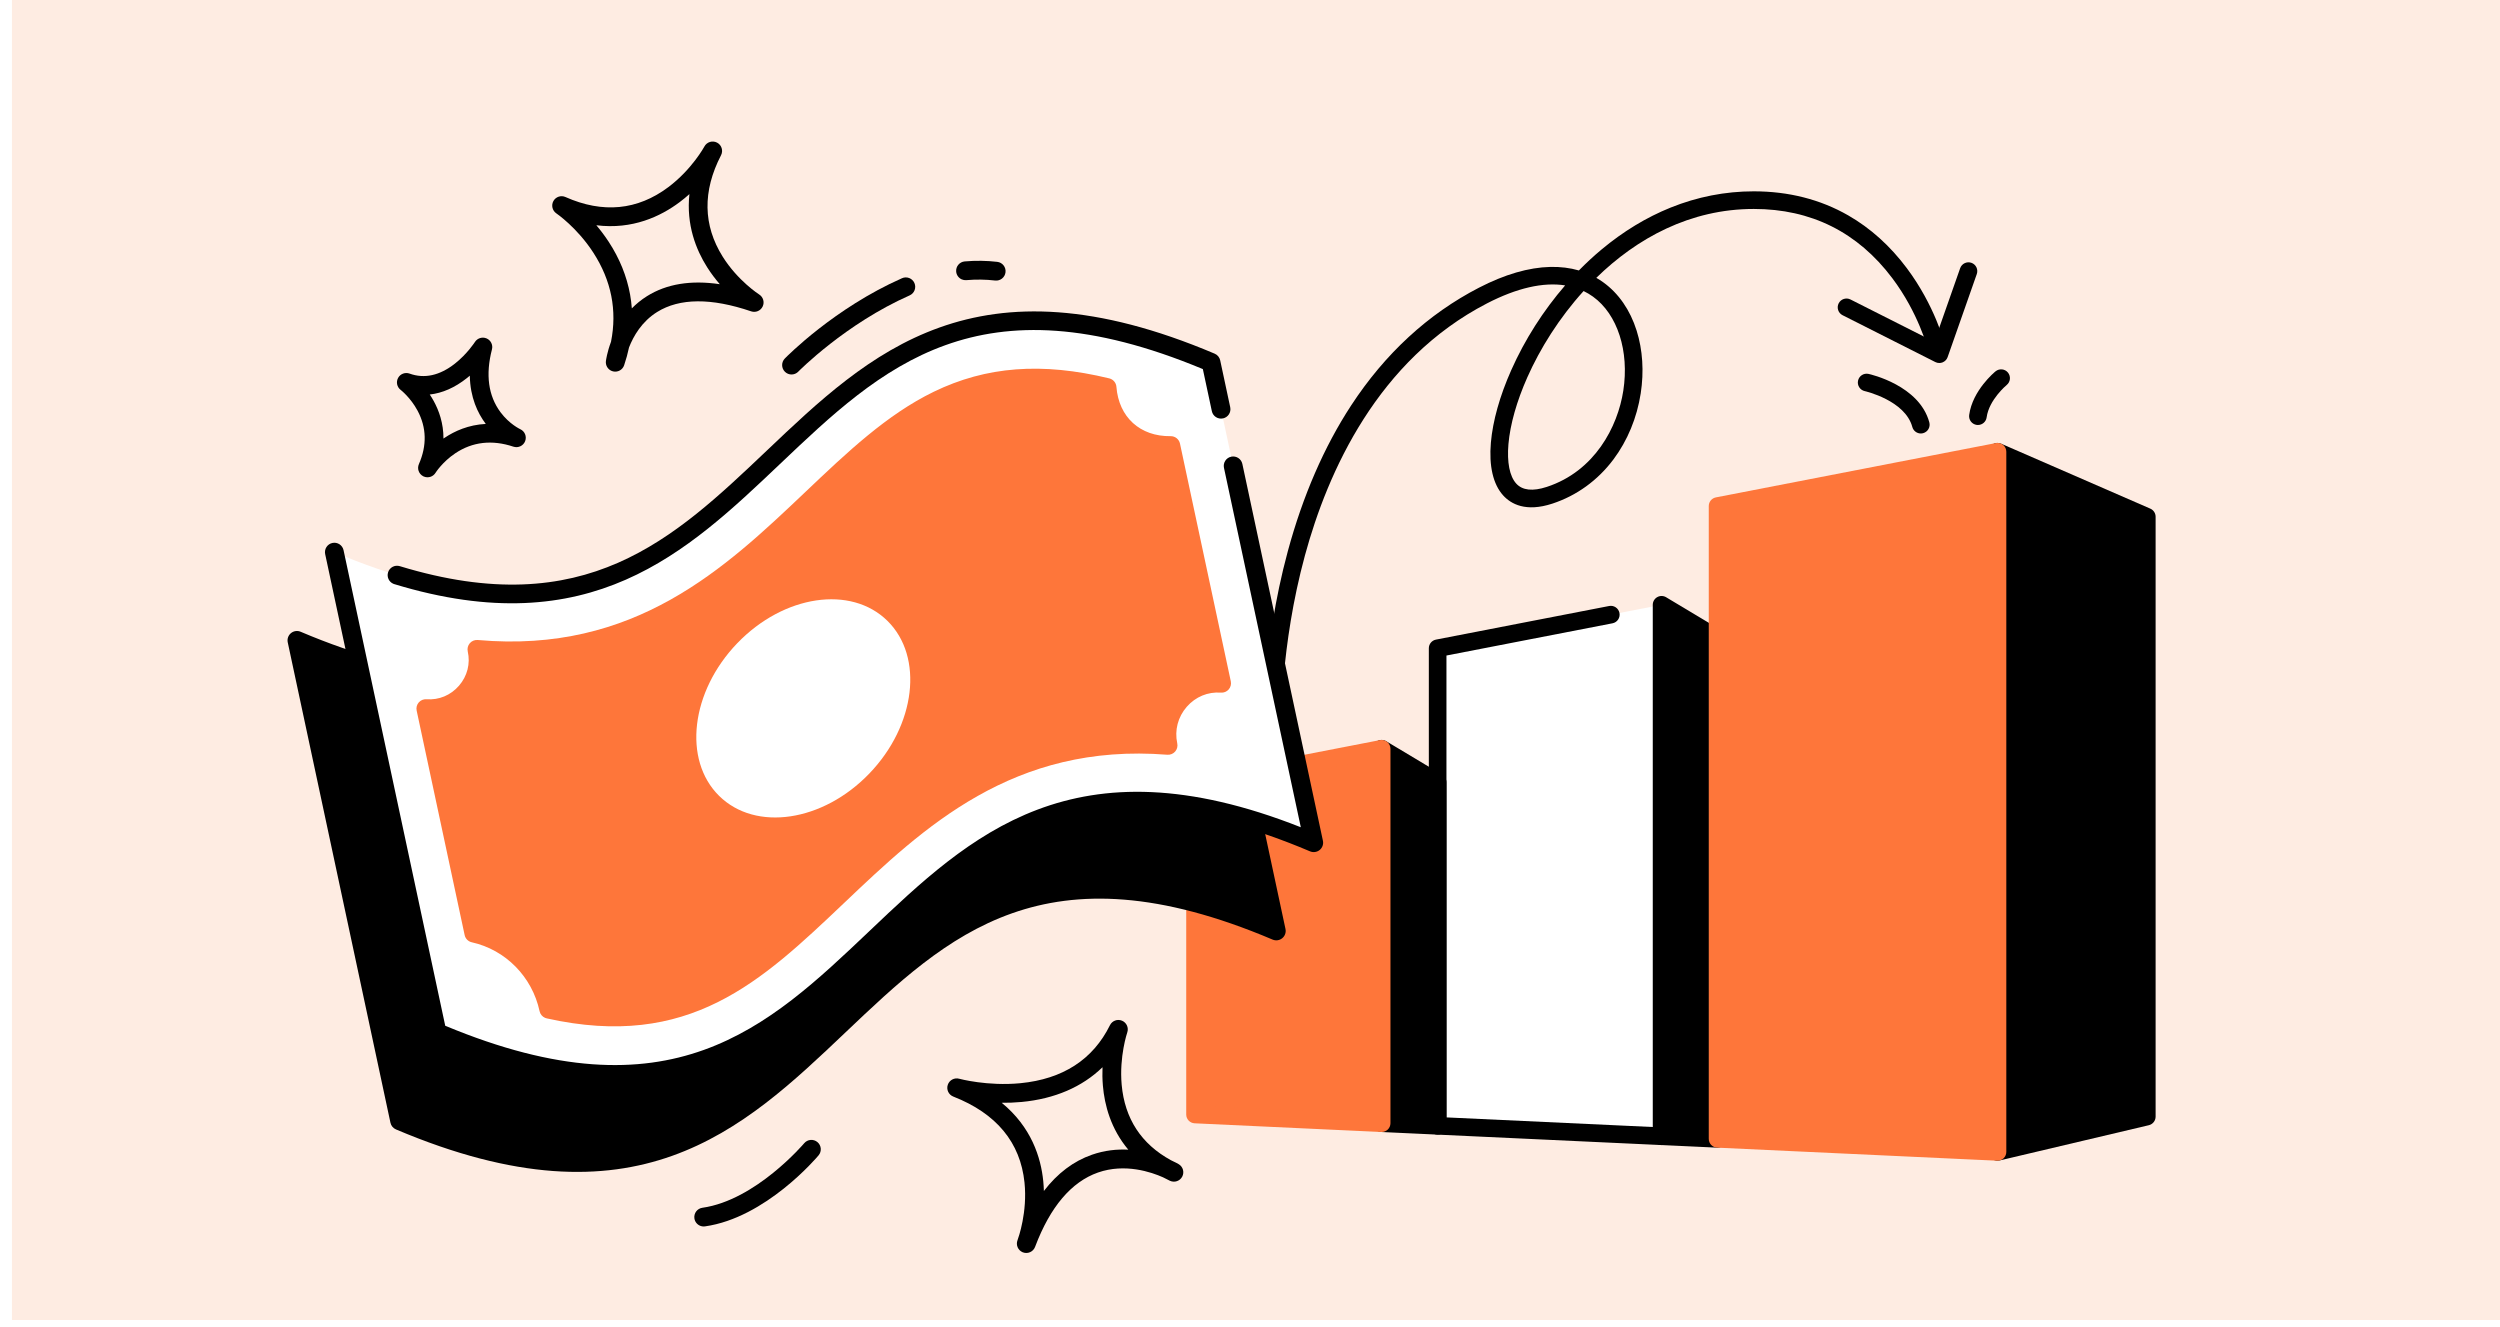 <svg width="392" height="208" viewBox="0 0 392 208" fill="none" xmlns="http://www.w3.org/2000/svg">
<g clip-path="url(#clip0_492_2856)">
<g clip-path="url(#clip1_492_2856)">
<g filter="url(#filter0_n_492_2856)">
<path d="M315.807 -38.756C426.163 -87.737 413.716 34.416 393.699 101.615V239H-13V-64.143C1.27 -103.964 35.043 -185.4 55.972 -192.568C82.134 -201.527 94.621 -68.623 129.701 -38.756C164.782 -8.89 177.863 22.47 315.807 -38.756Z" fill="#FEECE2"/>
</g>
<g clip-path="url(#clip2_492_2856)">
<path d="M260.536 178.164L225.422 176.527V101.648L260.536 94.832V178.164Z" fill="white"/>
<path d="M260.537 94.832V178.164L269.316 178.573V100.093L260.537 94.832Z" fill="black"/>
<path d="M269.315 179.955C269.294 179.955 269.273 179.955 269.251 179.953L260.472 179.543C259.734 179.509 259.154 178.901 259.154 178.163V94.832C259.154 94.334 259.422 93.875 259.855 93.63C260.287 93.385 260.82 93.391 261.246 93.647L270.025 98.908C270.442 99.157 270.697 99.607 270.697 100.093V178.573C270.697 178.951 270.543 179.312 270.269 179.573C270.011 179.819 269.669 179.955 269.315 179.955L269.315 179.955ZM261.919 176.845L267.933 177.125V100.875L261.919 97.27V176.844V176.845Z" fill="black"/>
<path d="M260.538 179.546C260.516 179.546 260.494 179.546 260.473 179.545L225.359 177.908C224.621 177.874 224.041 177.266 224.041 176.528V101.648C224.041 100.986 224.51 100.417 225.159 100.291L252.313 95.021C253.063 94.875 253.788 95.365 253.933 96.114C254.079 96.863 253.588 97.588 252.84 97.733L226.804 102.786V175.208L260.601 176.783C261.363 176.818 261.953 177.465 261.917 178.228C261.882 178.968 261.272 179.545 260.538 179.545V179.546Z" fill="black"/>
<path d="M313.208 70.828V180.618L336.619 175.088V81.022L313.208 70.828Z" fill="black"/>
<path d="M313.208 182C312.9 182 312.597 181.897 312.35 181.702C312.019 181.44 311.826 181.041 311.826 180.619V70.828C311.826 70.362 312.061 69.927 312.451 69.672C312.84 69.417 313.332 69.375 313.76 69.561L337.17 79.755C337.674 79.975 338 80.472 338 81.022V175.088C338 175.728 337.559 176.285 336.936 176.433L313.526 181.964C313.42 181.988 313.314 182.001 313.208 182.001V182ZM314.59 72.937V178.872L335.236 173.994V81.927L314.59 72.936V72.937Z" fill="black"/>
<path d="M313.208 180.618L269.315 178.573V79.347L313.208 70.828V180.618Z" fill="#FE763A"/>
<path d="M313.208 182C313.187 182 313.166 182 313.144 181.999L269.251 179.953C268.513 179.918 267.933 179.31 267.933 178.572V79.347C267.933 78.686 268.402 78.117 269.052 77.991L312.945 69.472C313.349 69.393 313.768 69.499 314.087 69.762C314.405 70.024 314.59 70.415 314.59 70.828V180.619C314.59 180.997 314.435 181.358 314.162 181.619C313.905 181.864 313.563 182.001 313.208 182.001V182ZM270.697 177.253L311.826 179.17V72.503L270.697 80.487V177.253Z" fill="#FE763A"/>
<path d="M216.644 117.402V176.118L225.422 176.527V122.663L216.644 117.402Z" fill="black"/>
<path d="M225.422 177.909C225.4 177.909 225.379 177.909 225.358 177.907L216.578 177.498C215.841 177.463 215.261 176.855 215.261 176.117V117.402C215.261 116.904 215.528 116.445 215.961 116.2C216.394 115.955 216.926 115.961 217.353 116.217L226.132 121.478C226.548 121.728 226.803 122.178 226.803 122.663V176.527C226.803 176.904 226.649 177.266 226.376 177.526C226.118 177.772 225.776 177.909 225.422 177.909ZM218.025 174.798L224.041 175.078V123.446L218.025 119.841V174.798V174.798Z" fill="black"/>
<path d="M216.644 176.118L187.383 174.754V123.082L216.644 117.402V176.118Z" fill="#FE763A"/>
<path d="M216.644 177.499C216.622 177.499 216.601 177.499 216.58 177.498L187.318 176.134C186.581 176.1 186 175.492 186 174.754V123.082C186 122.42 186.47 121.852 187.119 121.725L216.38 116.046C216.785 115.967 217.204 116.074 217.523 116.336C217.841 116.598 218.025 116.99 218.025 117.402V176.117C218.025 176.495 217.871 176.856 217.598 177.117C217.34 177.363 216.998 177.499 216.644 177.499ZM188.764 173.435L215.262 174.67V119.078L188.764 124.221V173.435Z" fill="#FE763A"/>
<path d="M199.541 115.435C198.792 115.435 198.176 114.836 198.16 114.083C198.157 113.952 198.097 110.819 198.53 105.829C198.928 101.235 199.842 94.141 201.929 86.434C204.284 77.742 207.622 70.055 211.851 63.587C217.17 55.452 223.917 49.235 231.902 45.11C235.939 43.025 239.704 41.929 243.093 41.853C244.685 41.817 246.18 42.003 247.569 42.407C248.708 41.244 249.892 40.147 251.115 39.127C254.508 36.294 258.153 34.082 261.948 32.552C266.144 30.859 270.534 30 274.992 30C280.454 30 285.438 31.27 289.803 33.774C293.29 35.774 296.379 38.557 298.987 42.045C303.397 47.945 304.888 53.782 304.95 54.028C305.134 54.769 304.684 55.519 303.944 55.704C303.204 55.888 302.453 55.438 302.268 54.698C302.254 54.643 300.822 49.082 296.716 43.623C291.297 36.417 283.988 32.764 274.993 32.764C265.012 32.764 256.652 37.361 250.301 43.565C250.676 43.78 251.04 44.014 251.394 44.269C253.803 46.002 255.612 48.622 256.626 51.847C257.572 54.857 257.793 58.255 257.266 61.677C256.676 65.507 255.192 69.094 252.977 72.05C250.521 75.326 247.214 77.719 243.411 78.969C239.238 80.34 236.91 79.022 235.692 77.675C234.117 75.934 233.453 73.072 233.771 69.398C234.065 66.009 235.166 62.084 236.957 58.05C239.084 53.256 241.992 48.705 245.414 44.749C241.987 44.21 237.841 45.153 233.17 47.566C216.04 56.415 208.187 73.943 204.615 87.088C200.709 101.465 200.92 113.9 200.923 114.024C200.939 114.788 200.334 115.419 199.571 115.435C199.561 115.435 199.551 115.435 199.542 115.435H199.541ZM248.306 45.636C244.459 49.878 241.483 54.664 239.482 59.17C237.814 62.929 236.791 66.548 236.523 69.636C236.277 72.484 236.709 74.68 237.741 75.82C238.714 76.895 240.331 77.071 242.548 76.342C250.051 73.877 253.66 66.932 254.534 61.255C255.489 55.063 253.623 49.276 249.78 46.512C249.312 46.176 248.821 45.884 248.306 45.636Z" fill="black"/>
<path d="M304.084 56.92C303.87 56.92 303.657 56.871 303.461 56.772L288.912 49.424C288.231 49.08 287.957 48.249 288.301 47.568C288.646 46.887 289.476 46.613 290.157 46.958L303.301 53.596L307.354 42.054C307.607 41.335 308.395 40.955 309.115 41.208C309.835 41.461 310.214 42.25 309.961 42.97L305.388 55.997C305.256 56.372 304.969 56.672 304.6 56.82C304.434 56.887 304.258 56.92 304.084 56.92Z" fill="black"/>
<path d="M192.969 116.454C192.206 116.454 191.587 115.835 191.587 115.071C191.587 108.106 186.467 102.999 186.416 102.948C185.872 102.414 185.862 101.539 186.396 100.995C186.929 100.45 187.801 100.439 188.347 100.971C188.592 101.21 194.351 106.917 194.351 115.071C194.351 115.835 193.732 116.454 192.969 116.454Z" fill="black"/>
<path d="M301.184 67.971C300.575 67.971 300.018 67.565 299.851 66.949C298.724 62.776 292.456 61.342 292.393 61.327C291.649 61.162 291.177 60.426 291.341 59.681C291.505 58.937 292.239 58.465 292.984 58.628C293.309 58.699 300.952 60.429 302.518 66.228C302.718 66.965 302.281 67.723 301.545 67.922C301.424 67.954 301.303 67.97 301.183 67.97L301.184 67.971Z" fill="black"/>
<path d="M310.138 66.639C310.077 66.639 310.014 66.635 309.951 66.627C309.195 66.525 308.665 65.829 308.767 65.073C309.289 61.205 312.758 58.343 312.905 58.223C313.497 57.742 314.367 57.831 314.849 58.422C315.329 59.014 315.241 59.883 314.651 60.365C314.6 60.407 311.878 62.682 311.505 65.442C311.411 66.135 310.819 66.638 310.138 66.638L310.138 66.639Z" fill="black"/>
</g>
</g>
<g clip-path="url(#clip3_492_2856)">
<path d="M62.663 175.736C136.139 206.913 126.861 114.893 200.123 145.972L184.019 70.649C110.758 39.57 120.035 131.59 46.559 100.413L62.663 175.736Z" fill="black"/>
<path d="M62.096 177.096L62.087 177.092C61.645 176.904 61.322 176.513 61.222 176.044L45.118 100.721C45.003 100.184 45.197 99.626 45.621 99.277C46.045 98.927 46.629 98.842 47.135 99.057C47.137 99.058 47.142 99.06 47.144 99.061C83.015 114.278 98.253 99.797 114.391 84.465C130.472 69.187 147.102 53.388 184.594 69.293C185.036 69.48 185.359 69.871 185.459 70.341L201.564 145.663C201.679 146.201 201.485 146.757 201.06 147.107C200.636 147.458 200.053 147.543 199.546 147.328C163.833 132.177 148.625 146.626 132.524 161.924C116.409 177.235 99.741 193.065 62.096 177.096ZM48.584 102.836L63.944 174.675C99.318 189.414 114.463 175.02 130.495 159.788C146.2 144.867 162.428 129.45 198.098 143.549L182.739 71.709C147.529 57.045 132.416 71.405 116.421 86.602C100.681 101.555 84.412 117.005 48.584 102.835L48.584 102.836Z" fill="black"/>
<path d="M68.532 161.9C142.008 193.077 132.73 101.057 205.992 132.136L189.887 56.814C116.626 25.735 125.904 117.755 52.428 86.578L68.531 161.901L68.532 161.9Z" fill="white"/>
<path d="M67.965 163.261L67.956 163.257C67.514 163.069 67.191 162.678 67.091 162.209L50.987 86.886C50.817 86.09 51.324 85.306 52.12 85.136C52.916 84.966 53.699 85.474 53.869 86.269L69.813 160.839C105.187 175.578 120.332 161.184 136.364 145.952C152.069 131.031 168.297 115.614 203.967 129.713L191.918 73.358C191.748 72.562 192.256 71.778 193.051 71.608C193.848 71.439 194.631 71.946 194.801 72.741L207.433 131.828C207.549 132.365 207.355 132.922 206.93 133.272C206.506 133.622 205.923 133.707 205.416 133.492C169.703 118.342 154.495 132.791 138.394 148.089C122.279 163.4 105.611 179.23 67.966 163.26L67.965 163.261Z" fill="black"/>
<path d="M61.678 91.539C60.993 91.248 60.624 90.481 60.846 89.752C61.084 88.974 61.907 88.535 62.686 88.773C91.815 97.654 105.632 84.527 120.258 70.63C136.34 55.35 152.97 39.551 190.462 55.456C190.905 55.644 191.227 56.035 191.327 56.505L192.899 63.856C193.07 64.651 192.562 65.435 191.766 65.605C190.97 65.775 190.187 65.268 190.017 64.472L188.606 57.873C153.396 43.209 138.283 57.569 122.288 72.766C107.691 86.634 92.598 100.973 61.825 91.591C61.774 91.576 61.725 91.558 61.678 91.538L61.678 91.539Z" fill="black"/>
<path d="M66.772 111.11C71.812 111.5 75.906 106.804 74.781 101.82C100.068 104.07 114.851 90.03 127.292 78.212C140.5 65.665 151.344 55.361 173.584 60.762C174.034 66.527 178.196 69.937 183.579 69.865L191.547 107.136C186.264 106.729 182.022 111.64 183.152 116.875C158.302 114.906 143.68 128.798 131.356 140.505C118.346 152.866 107.62 163.056 86.045 158.244C84.763 152.276 80.184 147.618 74.296 146.312L66.77 111.11L66.772 111.11Z" fill="#FE763A"/>
<path d="M85.471 159.601C85.034 159.416 84.707 159.028 84.606 158.554C83.448 153.167 79.276 148.926 73.978 147.751C73.414 147.626 72.977 147.184 72.856 146.62L65.331 111.418C65.233 110.963 65.356 110.49 65.663 110.14C65.968 109.79 66.422 109.605 66.885 109.641C68.822 109.79 70.677 109.016 71.976 107.514C73.276 106.01 73.774 104.054 73.344 102.145C73.24 101.686 73.362 101.205 73.672 100.85C73.982 100.496 74.443 100.311 74.912 100.353C99.538 102.544 113.744 89.05 126.277 77.144C132.854 70.897 139.062 64.999 146.409 61.43C154.635 57.435 163.381 56.767 173.932 59.33C174.551 59.48 175.004 60.012 175.053 60.648C175.425 65.416 178.764 68.456 183.56 68.391C184.263 68.382 184.874 68.87 185.021 69.557L192.989 106.828C193.087 107.283 192.964 107.756 192.657 108.106C192.352 108.456 191.898 108.641 191.435 108.605C189.402 108.448 187.453 109.257 186.086 110.823C184.694 112.419 184.15 114.51 184.594 116.563C184.693 117.019 184.569 117.494 184.263 117.844C183.956 118.195 183.501 118.38 183.036 118.343C158.844 116.426 144.783 129.783 132.376 141.567C119.33 153.963 108.067 164.663 85.725 159.682C85.636 159.662 85.552 159.634 85.47 159.6L85.471 159.601ZM77.531 145.806C79.549 146.662 81.388 147.91 82.949 149.496C85.005 151.585 86.483 154.162 87.258 156.997C107.47 161.165 117.585 151.556 130.342 139.437C136.455 133.63 143.376 127.055 151.836 122.277C161.104 117.041 170.825 114.749 181.495 115.291C181.46 112.96 182.283 110.699 183.866 108.885C185.417 107.109 187.489 106.004 189.738 105.715L182.38 71.302C181.022 71.199 179.758 70.894 178.612 70.408C175.221 68.969 172.876 65.953 172.243 61.962C151.456 57.291 141.218 67.016 128.31 79.279C122.139 85.142 115.148 91.782 106.573 96.58C97.177 101.837 87.303 104.083 76.444 103.424C76.464 105.607 75.689 107.728 74.205 109.444C72.721 111.159 70.737 112.232 68.581 112.526L75.546 145.108C76.224 145.3 76.886 145.533 77.531 145.806L77.531 145.806Z" fill="#FE763A"/>
<path d="M136.31 121.291C129.021 128.868 118.476 130.437 112.758 124.794C107.039 119.151 108.313 108.435 115.602 100.858C122.892 93.28 133.437 91.712 139.155 97.355C144.873 102.997 143.599 113.714 136.31 121.291Z" fill="white"/>
<path d="M95.892 58.155C95.297 57.903 94.925 57.281 95.006 56.619C95.02 56.503 95.185 55.253 95.807 53.589C96.787 48.67 95.859 43.982 93.037 39.619C90.489 35.679 87.271 33.482 87.239 33.461C86.606 33.033 86.403 32.192 86.773 31.524C87.144 30.857 87.962 30.581 88.66 30.892C94.519 33.496 99.951 32.976 104.796 29.342C108.491 26.57 110.432 23.006 110.451 22.97C110.834 22.257 111.719 21.986 112.437 22.364C113.153 22.741 113.43 23.626 113.058 24.344C110.148 29.967 110.234 35.314 113.314 40.237C115.681 44.021 119.01 46.157 119.043 46.178C119.674 46.578 119.907 47.387 119.585 48.059C119.263 48.732 118.49 49.059 117.783 48.82C111.521 46.692 106.56 46.726 103.037 48.922C100.617 50.43 99.314 52.724 98.631 54.48C98.435 55.407 98.179 56.337 97.866 57.27C97.625 57.987 96.881 58.404 96.143 58.237C96.056 58.217 95.972 58.19 95.892 58.156L95.892 58.155ZM93.507 35.32C94.157 36.088 94.817 36.955 95.447 37.919C97.153 40.529 98.28 43.309 98.798 46.183C98.927 46.901 99.018 47.626 99.071 48.354C99.747 47.664 100.532 47.012 101.444 46.441C104.51 44.516 108.336 43.89 112.865 44.563C112.187 43.781 111.507 42.891 110.878 41.898C109.138 39.151 107.585 35.248 108.101 30.436C107.623 30.864 107.111 31.289 106.565 31.698C103.59 33.929 99.169 36.03 93.507 35.32Z" fill="black"/>
<path d="M66.459 74.722C66.422 74.707 66.387 74.69 66.351 74.671C65.664 74.312 65.372 73.484 65.683 72.774C66.959 69.857 66.89 67.038 65.476 64.397C64.376 62.343 62.84 61.148 62.824 61.136C62.243 60.697 62.074 59.9 62.42 59.26C62.767 58.62 63.533 58.331 64.218 58.578C66.548 59.417 68.94 58.892 71.329 57.015C73.262 55.496 74.457 53.643 74.468 53.624C74.856 53.018 75.625 52.779 76.286 53.06C76.291 53.062 76.295 53.063 76.299 53.065C76.964 53.354 77.32 54.082 77.139 54.784C76.112 58.755 76.566 62.073 78.487 64.647C79.877 66.508 81.55 67.285 81.567 67.293C82.285 67.612 82.627 68.439 82.342 69.173C82.058 69.906 81.248 70.287 80.502 70.038C77.155 68.92 74.087 69.271 71.383 71.079C69.371 72.426 68.301 74.117 68.291 74.135C67.907 74.762 67.126 75.004 66.46 74.722L66.459 74.722ZM67.386 61.861C67.599 62.181 67.81 62.523 68.01 62.888C68.813 64.352 69.548 66.355 69.535 68.77C69.604 68.723 69.673 68.675 69.743 68.629C71.273 67.606 73.436 66.609 76.171 66.471C76.155 66.451 76.14 66.43 76.124 66.409C74.924 64.8 73.724 62.342 73.666 58.908C73.522 59.031 73.373 59.154 73.221 59.276C71.335 60.776 69.365 61.642 67.386 61.86L67.386 61.861Z" fill="black"/>
<path d="M160.345 196.35C159.621 196.043 159.262 195.216 159.542 194.474C159.549 194.458 159.554 194.441 159.56 194.425C159.705 194.034 161.118 190.047 160.643 185.43C159.994 179.128 156.237 174.589 149.472 171.94C148.74 171.652 148.363 170.846 148.611 170.102C148.859 169.358 149.646 168.938 150.402 169.147C150.444 169.159 154.855 170.346 159.994 169.846C166.652 169.199 171.378 166.139 174.041 160.751C174.386 160.053 175.213 159.744 175.931 160.045C175.934 160.046 175.936 160.047 175.938 160.048C176.652 160.351 177.009 161.155 176.755 161.887C176.742 161.922 175.481 165.668 175.878 170.086C176.357 175.405 178.953 179.381 183.601 181.922C184.323 182.25 184.759 182.506 184.825 182.546C185.499 182.948 185.738 183.809 185.37 184.502C185.001 185.195 184.154 185.478 183.443 185.145C183.069 184.97 182.707 184.788 182.359 184.601C180.543 183.789 176.399 182.363 172.16 183.853C167.994 185.319 164.685 189.217 162.326 195.442C162.309 195.488 162.297 195.518 162.292 195.53C161.997 196.285 161.148 196.66 160.391 196.369C160.375 196.363 160.359 196.357 160.343 196.35L160.345 196.35ZM157.068 172.916C161.696 176.707 163.218 181.456 163.587 185.243C163.636 185.753 163.666 186.255 163.68 186.746C165.81 183.971 168.329 182.068 171.217 181.061C173.206 180.367 175.148 180.178 176.916 180.267C174.166 177 173.193 173.275 172.934 170.242C172.848 169.23 172.837 168.254 172.873 167.341C169.676 170.443 165.382 172.3 160.187 172.788C159.104 172.89 158.056 172.925 157.068 172.916Z" fill="black"/>
<path d="M150.822 43.817C150.336 43.611 149.977 43.149 149.928 42.587C149.858 41.776 150.458 41.061 151.268 40.991C152.986 40.841 154.703 40.864 156.372 41.059C157.181 41.153 157.759 41.885 157.665 42.694C157.571 43.502 156.839 44.081 156.03 43.987C154.559 43.815 153.044 43.795 151.524 43.927C151.276 43.948 151.037 43.907 150.822 43.816L150.822 43.817Z" fill="black"/>
<path d="M123.537 58.601C123.372 58.532 123.218 58.431 123.083 58.299C122.502 57.731 122.49 56.799 123.058 56.216C123.371 55.895 130.84 48.309 141.437 43.624C142.181 43.295 143.051 43.631 143.38 44.376C143.71 45.12 143.373 45.991 142.629 46.319C132.571 50.767 125.24 58.2 125.167 58.275C124.73 58.721 124.079 58.832 123.536 58.602L123.537 58.601Z" fill="black"/>
<path d="M109.766 192.195C109.306 191.999 108.956 191.575 108.881 191.044C108.767 190.238 109.327 189.492 110.133 189.378C118.509 188.192 126.021 179.35 126.097 179.261C126.62 178.638 127.55 178.557 128.173 179.08C128.796 179.603 128.878 180.531 128.356 181.155C128.021 181.554 120.053 190.95 110.548 192.296C110.272 192.335 110.005 192.296 109.767 192.195L109.766 192.195Z" fill="black"/>
</g>
</g>
<defs>
<filter id="filter0_n_492_2856" x="-13" y="-193" width="420" height="432" filterUnits="userSpaceOnUse" color-interpolation-filters="sRGB">
<feFlood flood-opacity="0" result="BackgroundImageFix"/>
<feBlend mode="normal" in="SourceGraphic" in2="BackgroundImageFix" result="shape"/>
<feTurbulence type="fractalNoise" baseFrequency="2.802 2.802" stitchTiles="stitch" numOctaves="3" result="noise" seed="7454" />
<feColorMatrix in="noise" type="luminanceToAlpha" result="alphaNoise" />
<feComponentTransfer in="alphaNoise" result="coloredNoise1">
<feFuncA type="discrete" tableValues="1 1 1 1 1 1 1 1 1 1 1 1 1 1 1 1 1 1 1 1 1 1 1 1 1 1 1 1 1 1 1 1 1 1 1 1 1 1 1 1 1 1 1 1 1 1 1 1 1 1 1 0 0 0 0 0 0 0 0 0 0 0 0 0 0 0 0 0 0 0 0 0 0 0 0 0 0 0 0 0 0 0 0 0 0 0 0 0 0 0 0 0 0 0 0 0 0 0 0 0 "/>
</feComponentTransfer>
<feComposite operator="in" in2="shape" in="coloredNoise1" result="noise1Clipped" />
<feFlood flood-color="rgba(254, 118, 58, 0.05)" result="color1Flood" />
<feComposite operator="in" in2="noise1Clipped" in="color1Flood" result="color1" />
<feMerge result="effect1_noise_492_2856">
<feMergeNode in="shape" />
<feMergeNode in="color1" />
</feMerge>
</filter>
<clipPath id="clip0_492_2856">
<rect width="391.483" height="207.341" fill="white" transform="translate(0.518)"/>
</clipPath>
<clipPath id="clip1_492_2856">
<rect width="390.839" height="207" fill="white" transform="translate(1.839)"/>
</clipPath>
<clipPath id="clip2_492_2856">
<rect width="152" height="152" fill="white" transform="translate(186 30)"/>
</clipPath>
<clipPath id="clip3_492_2856">
<rect width="162.111" height="162.111" fill="white" transform="translate(83.31 10) rotate(22.988)"/>
</clipPath>
</defs>
</svg>
